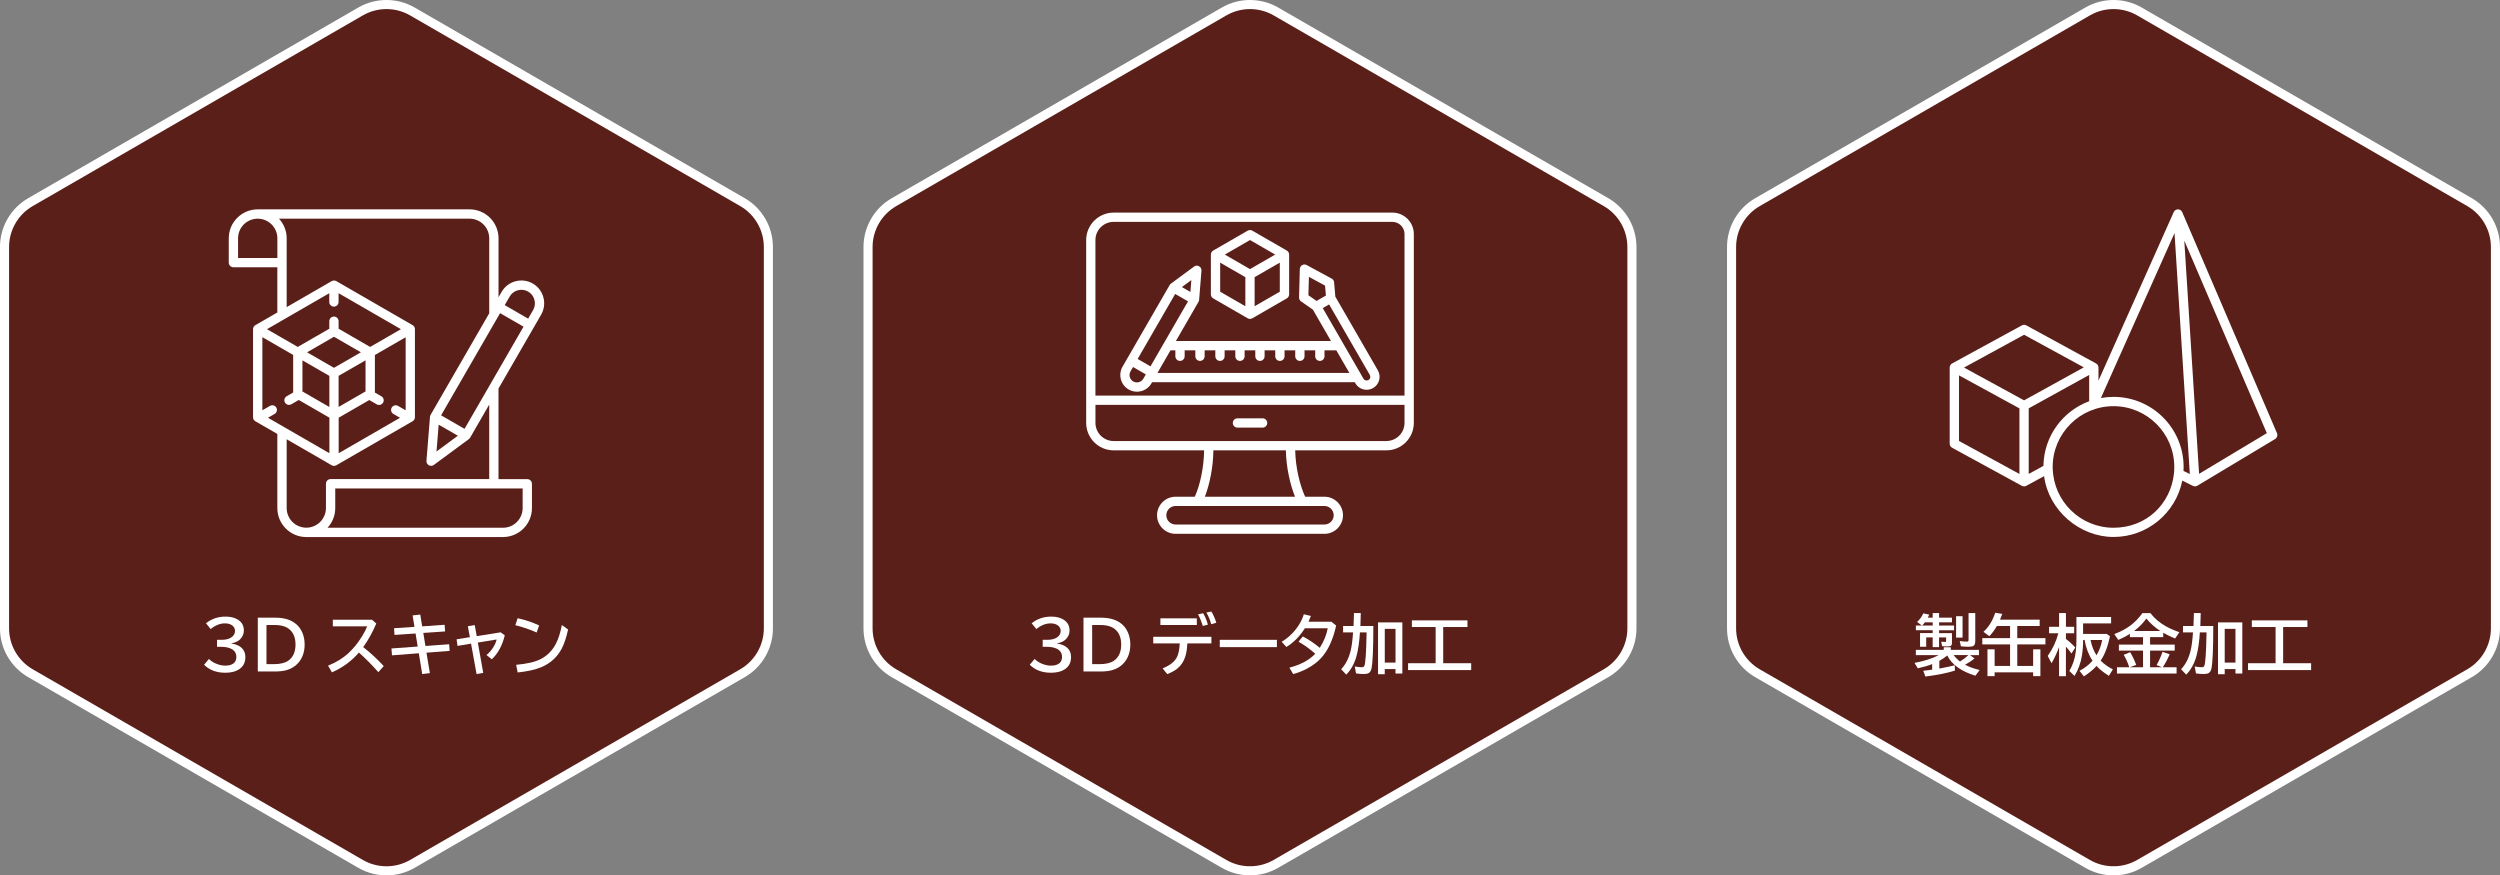 <?xml version="1.0" encoding="UTF-8"?>
<svg id="_レイヤー_2" data-name="レイヤー 2" xmlns="http://www.w3.org/2000/svg" viewBox="0 0 828.04 289.93">
  <rect x="0" y="0" width="828.04" height="289.93" fill="#808080" stroke="none"/>
  <defs>
    <style>
      .cls-1 {
        fill-rule: evenodd;
      }

      .cls-1, .cls-2 {
        fill: #fff;
      }

      .cls-3 {
        fill: none;
        stroke: #fff;
        stroke-miterlimit: 10;
        stroke-width: 3.01px;
      }

      .cls-4 {
        fill: #520700;
        opacity: .8;
      }
    </style>
  </defs>
  <g id="text">
    <g>
      <path class="cls-4" d="M700.03,288.43c-3.01,0-5.98-.79-8.57-2.29l-109.37-63.16c-5.29-3.05-8.57-8.74-8.57-14.84v-126.33c0-6.1,3.28-11.79,8.57-14.84L691.47,3.79c5.28-3.05,11.84-3.05,17.13,0l109.37,63.17c5.28,3.05,8.56,8.74,8.56,14.84v126.33c0,6.1-3.28,11.79-8.56,14.84l-109.37,63.17c-2.59,1.5-5.56,2.29-8.57,2.29Z"/>
      <path class="cls-3" d="M700.03,288.43c-3.01,0-5.98-.79-8.57-2.29l-109.37-63.16c-5.29-3.05-8.57-8.74-8.57-14.84v-126.33c0-6.1,3.28-11.79,8.57-14.84L691.47,3.79c5.28-3.05,11.84-3.05,17.13,0l109.37,63.17c5.28,3.05,8.56,8.74,8.56,14.84v126.33c0,6.1-3.28,11.79-8.56,14.84l-109.37,63.17c-2.59,1.5-5.56,2.29-8.57,2.29Z"/>
      <g>
        <path class="cls-2" d="M650.85,220.17c1.3.71,2.92,1.29,4.84,1.75l-1.41,1.89c-4.73-1.47-7.83-3.7-9.32-6.7-.77.65-1.64,1.24-2.62,1.77v2.56c2.13-.4,3.83-.76,5.1-1.08l.06,1.76c-2.61.81-5.87,1.46-9.79,1.96l-.69-1.91c1.09-.11,2.07-.24,2.95-.37v-1.84c-1.22.49-2.8.95-4.76,1.4l-1.1-1.8c3.29-.62,5.97-1.48,8.04-2.58h-7.59v-1.74h9.24v-.86h2.33v.86h9.33v1.74h-2.95l1.49,1.12c-.87.71-1.93,1.4-3.17,2.08ZM638.52,204.59h1.62v-1.54h2.12v1.54h4.26v1.54h-4.26v1.06h4.96v1.56h-4.96v.95h4.26v3.17c0,.54-.12.88-.37,1.04-.19.13-.58.19-1.17.19-.8,0-1.38-.03-1.74-.09l-.27-1.47c.39.06.82.09,1.28.09.16,0,.25-.03.29-.1.03-.04.04-.14.04-.28v-1.13h-2.33v3.22h-2.12v-3.22h-2.14v3.09h-2.04v-4.52h4.18v-.95h-5.56v-1.56h1.97l-1.57-1.19c.91-.82,1.6-1.77,2.06-2.84l1.96.42c-.14.33-.29.67-.47,1.01ZM637.55,206.13c-.29.39-.6.75-.91,1.06h3.5v-1.06h-2.59ZM649.19,219.11c1.06-.66,1.98-1.37,2.77-2.14h-4.88c.64.85,1.34,1.56,2.11,2.14ZM647.89,204.09h2.14v7.09h-2.14v-7.09ZM652.04,203.06h2.2v9.24c0,.83-.2,1.38-.6,1.63-.29.19-.85.28-1.68.28-.9,0-1.72-.05-2.48-.15l-.38-1.74c1.02.14,1.81.2,2.36.2.29,0,.45-.06.5-.18.04-.09.06-.23.06-.42v-8.86Z"/>
        <path class="cls-2" d="M668.15,207.35v4h9.33v2.09h-9.33v7.12h5.26v-5.5h2.4v8.89h-2.4v-1.26h-12.76v1.26h-2.37v-8.89h2.37v5.5h5.12v-7.12h-9.2v-2.09h9.2v-4h-4.38c-.73,1.27-1.56,2.4-2.5,3.38l-1.93-1.45c1.76-1.63,3.06-3.74,3.89-6.34l2.33.4c-.28.78-.53,1.42-.75,1.91h13.14v2.09h-7.41Z"/>
        <path class="cls-2" d="M682,214.3c-.69,1.91-1.52,3.7-2.5,5.37l-1.26-2.41c1.68-2.39,2.85-4.9,3.51-7.52h-3.07v-2.14h3.32v-4.55h2.27v4.55h2.73v2.14h-2.73v1.89c1.24.95,2.27,1.9,3.1,2.84l-1.26,1.99c-.59-.83-1.2-1.59-1.85-2.28v9.78h-2.27v-9.66ZM689.95,206.47v3.49h7.85l1.05.79c-.69,3.37-1.72,6.06-3.08,8.06,1.07,1.1,2.42,2.06,4.05,2.89l-1.32,2.14c-1.73-1.06-3.09-2.15-4.09-3.28-1.03,1.16-2.43,2.32-4.19,3.47l-1.46-1.85c1.65-.83,3.09-1.94,4.32-3.33-1.31-1.98-2.19-4.27-2.63-6.88h-.49c0,1.82-.13,3.54-.39,5.16-.39,2.46-1.21,4.71-2.45,6.75l-1.74-1.65c1.17-1.92,1.9-4.12,2.18-6.62.13-1.17.19-2.55.19-4.14v-7.12h11.48v2.12h-9.28ZM694.39,217.05c.9-1.49,1.53-3.18,1.88-5.07h-3.85c.4,1.97,1.06,3.66,1.97,5.07Z"/>
        <path class="cls-2" d="M712.14,211.02v2.49h8.16v1.98h-8.16v5.52h3.92l-1.76-.73c.72-1.25,1.38-2.71,1.98-4.39l2.35.82c-.74,1.73-1.51,3.16-2.3,4.31h4.59v2.07h-19.75v-2.07h4.07c-.44-1.42-1.05-2.8-1.83-4.14l2.13-.86c.72,1.16,1.39,2.57,2.01,4.22l-2.17.77h4.42v-5.52h-7.99v-1.98h7.99v-2.49h-4.34v-1.07c-.99.64-2.27,1.31-3.85,2l-1.32-1.93c2.28-.87,4.2-1.92,5.75-3.15,1.25-1,2.44-2.26,3.58-3.8h2.62c1.35,1.75,3.07,3.21,5.17,4.39,1.24.69,2.71,1.34,4.43,1.94l-1.41,2.08c-1.38-.55-2.69-1.19-3.94-1.9v1.44h-4.33ZM715.53,209c-1.87-1.24-3.41-2.62-4.61-4.14-1.12,1.56-2.49,2.94-4.08,4.14h8.69Z"/>
        <path class="cls-2" d="M730.84,209.46h-2.21c-.2,3.24-.59,5.89-1.17,7.95-.68,2.45-1.8,4.46-3.36,6.03l-1.69-1.78c1.45-1.53,2.5-3.54,3.13-6.06.37-1.48.64-3.53.81-6.13h-3.3v-2.12h3.47l.14-4.29h2.25l-.12,4.29h4.28c0,7.58-.21,12.29-.62,14.13-.17.74-.5,1.24-.99,1.49-.35.18-.87.27-1.55.27-.84,0-1.69-.06-2.57-.19l-.42-2.31c.95.17,1.69.26,2.23.26.49,0,.79-.13.92-.39.39-.74.64-4.28.76-10.63v-.5ZM742.69,206.14v16.94h-2.27v-1.48h-3.56v1.7h-2.22v-17.16h8.05ZM736.86,208.28v11.18h3.56v-11.18h-3.56Z"/>
        <path class="cls-2" d="M756.21,207.68v11.99h9.27v2.27h-20.9v-2.27h9.13v-11.99h-7.87v-2.2h18.41v2.2h-8.04Z"/>
      </g>
      <path class="cls-1" d="M679.9,155.2c.28,10.86,9.19,19.6,20.13,19.6s18.98-7.92,20.03-18.05c0-.02,0-.03,0-.04.07-.67.1-1.35.1-2.04,0-11.12-9.02-20.14-20.14-20.14s-20.14,9.02-20.14,20.14c0,.17,0,.34,0,.5v.03ZM723.47,79.69l4.9,77.25,22.44-13.47-27.34-63.78ZM720.23,77.22l-24.38,54.61c1.36-.25,2.76-.38,4.19-.38,12.81,0,23.21,10.4,23.21,23.21,0,.44-.01.87-.04,1.31.89.44,2.09,1.03,2.09,1.03l-5.06-79.79ZM648.85,124.33v21.72s15.09,8.24,20.02,10.93v-21.72l-20.02-10.93ZM690.18,121.67l-19.77-10.79-19.89,10.86,19.89,10.86,19.77-10.92ZM691.97,132.89v-8.7l-20.03,11.06v21.72l4.88-2.66c.14-9.83,6.41-18.18,15.15-21.42ZM677.02,157.71l-5.87,3.2c-.46.25-1.01.25-1.48,0l-23.1-12.61c-.5-.27-.8-.79-.8-1.35v-25.22c0-.56.31-1.08.8-1.35l23.1-12.61c.46-.25,1.02-.25,1.48,0l23.1,12.61c.49.27.8.79.8,1.35v4.34l24.92-55.81c.19-.44.58-.76,1.05-.87.21-.05.42-.06.63-.02.51.09.93.43,1.14.9l31.39,73.21c.3.71.03,1.53-.62,1.93l-25.76,15.46c-.45.27-1,.29-1.48.06l-3.51-1.75c-2.11,10.64-11.51,18.67-22.77,18.67s-21.52-8.79-23.01-20.16Z"/>
    </g>
    <g>
      <path class="cls-4" d="M414.02,288.43c-3.01,0-5.98-.79-8.57-2.29l-109.37-63.16c-5.29-3.05-8.57-8.74-8.57-14.84v-126.33c0-6.1,3.28-11.79,8.57-14.84L405.46,3.79c5.28-3.05,11.84-3.05,17.13,0l109.37,63.17c5.28,3.05,8.56,8.74,8.56,14.84v126.33c0,6.1-3.28,11.79-8.56,14.84l-109.37,63.17c-2.59,1.5-5.56,2.29-8.57,2.29Z"/>
      <path class="cls-3" d="M414.02,288.43c-3.01,0-5.98-.79-8.57-2.29l-109.37-63.16c-5.29-3.05-8.57-8.74-8.57-14.84v-126.33c0-6.1,3.28-11.79,8.57-14.84L405.46,3.79c5.28-3.05,11.84-3.05,17.13,0l109.37,63.17c5.28,3.05,8.56,8.74,8.56,14.84v126.33c0,6.1-3.28,11.79-8.56,14.84l-109.37,63.17c-2.59,1.5-5.56,2.29-8.57,2.29Z"/>
      <g>
        <path class="cls-2" d="M345.38,211.92h1.49c1.26,0,2.27-.23,3.04-.68.94-.55,1.41-1.31,1.41-2.27,0-.79-.34-1.42-1.03-1.89-.61-.41-1.37-.61-2.28-.61-1.65,0-3.23.63-4.75,1.89l-1.56-1.92c1.84-1.48,4.01-2.21,6.5-2.21,1.67,0,3.04.34,4.11,1.03,1.3.84,1.94,2.02,1.94,3.56,0,1.17-.45,2.18-1.34,3.02-.69.64-1.61,1.05-2.75,1.21v.09c1.48.24,2.6.73,3.38,1.46.81.76,1.21,1.77,1.21,3.04,0,1.85-.75,3.23-2.25,4.15-1.12.69-2.6,1.03-4.43,1.03-2.88,0-5.21-.88-7-2.64l1.62-1.93c.57.61,1.31,1.11,2.21,1.5,1.1.48,2.16.72,3.19.72,1.16,0,2.07-.24,2.72-.73.63-.47.95-1.18.95-2.14,0-1.32-.63-2.25-1.9-2.8-.85-.37-1.88-.56-3.07-.56h-1.43v-2.31Z"/>
        <path class="cls-2" d="M358.88,204.59h5.82c2.49,0,4.53.51,6.1,1.54,1.26.82,2.2,1.96,2.81,3.39.52,1.19.77,2.51.77,3.95,0,2.45-.7,4.47-2.09,6.07-1.05,1.2-2.4,2.02-4.04,2.46-1.05.27-2.3.41-3.73.41h-5.65v-17.82ZM361.74,206.99v12.99h2.4c2.09,0,3.68-.37,4.78-1.12,1.63-1.12,2.44-2.91,2.44-5.38,0-2.61-.92-4.47-2.75-5.56-1.03-.62-2.48-.92-4.34-.92h-2.52Z"/>
        <path class="cls-2" d="M381.98,210.91h19.25v2.2h-7.96c-.1,1.82-.33,3.28-.69,4.38-.54,1.68-1.45,3.03-2.73,4.03-.79.62-1.87,1.21-3.23,1.77l-1.54-1.91c2.27-.92,3.81-2.08,4.62-3.5.6-1.06.95-2.65,1.05-4.77h-8.78v-2.2ZM384.34,204.8h12.07v2.2h-12.07v-2.2ZM398.38,207.34c-.45-1.5-.97-2.78-1.57-3.85l1.7-.38c.63,1.05,1.15,2.31,1.56,3.78l-1.69.44ZM401.15,206.75c-.27-1.2-.79-2.49-1.57-3.87l1.63-.33c.67,1.06,1.22,2.3,1.65,3.72l-1.72.48Z"/>
        <path class="cls-2" d="M404.01,211.92h18.92v2.42h-18.92v-2.42Z"/>
        <path class="cls-2" d="M441.01,205.94l1.54,1.26c-1,4.58-2.63,8.13-4.88,10.65-1.25,1.39-2.86,2.61-4.83,3.65-1.4.74-2.91,1.32-4.52,1.76l-1.25-2.12c3.68-.96,6.54-2.49,8.57-4.6-1.68-1.5-3.52-2.84-5.54-4l1.41-1.74c1.97,1.02,3.84,2.28,5.62,3.78,1.4-2.23,2.27-4.4,2.63-6.49h-7.56c-1.73,2.7-3.77,4.77-6.12,6.2l-1.58-1.71c2.27-1.37,4.14-3.18,5.6-5.42.75-1.15,1.34-2.38,1.75-3.71l2.33.57c-.24.64-.5,1.28-.79,1.91h7.64Z"/>
        <path class="cls-2" d="M452.64,209.46h-2.21c-.2,3.24-.59,5.89-1.17,7.95-.68,2.45-1.8,4.46-3.36,6.03l-1.69-1.78c1.45-1.53,2.5-3.54,3.13-6.06.37-1.48.64-3.53.81-6.13h-3.3v-2.12h3.47l.14-4.29h2.25l-.12,4.29h4.28c0,7.58-.21,12.29-.62,14.13-.17.74-.5,1.24-.99,1.49-.35.18-.87.27-1.55.27-.84,0-1.69-.06-2.57-.19l-.42-2.31c.95.17,1.69.26,2.23.26.49,0,.79-.13.92-.39.39-.74.64-4.28.76-10.63v-.5ZM464.48,206.14v16.94h-2.27v-1.48h-3.56v1.7h-2.22v-17.16h8.05ZM458.66,208.28v11.18h3.56v-11.18h-3.56Z"/>
        <path class="cls-2" d="M478.01,207.68v11.99h9.27v2.27h-20.9v-2.27h9.13v-11.99h-7.87v-2.2h18.41v2.2h-8.04Z"/>
      </g>
      <path class="cls-1" d="M409.86,141.63c-.85,0-1.54-.69-1.54-1.54s.69-1.54,1.54-1.54h8.33c.85,0,1.54.69,1.54,1.54s-.69,1.54-1.54,1.54h-8.33ZM450.8,124.05l.79,1.37c.16.28.43.48.74.57.31.08.65.04.93-.12.28-.16.48-.43.57-.74.08-.31.04-.65-.12-.93l-13.49-23.37-2.11,1.22s12.7,22,12.7,22ZM436.07,99.67l3.09-1.78c-.1-1.26-.28-3.29-.28-3.29l-5.35-2.9-.17,6.09,2.71,1.89ZM389.34,116.03h-1.65l-4.33,7.5h63.58l-4.33-7.5h-3.91v1.97c0,.85-.69,1.54-1.54,1.54s-1.54-.69-1.54-1.54v-1.97h-3.54v1.97c0,.85-.69,1.54-1.54,1.54s-1.54-.69-1.54-1.54v-1.97h-3.54v1.97c0,.85-.69,1.54-1.54,1.54s-1.54-.69-1.54-1.54v-1.97h-3.53v1.97c0,.85-.69,1.54-1.54,1.54s-1.54-.69-1.54-1.54v-1.97h-3.54v1.97c0,.85-.69,1.54-1.54,1.54s-1.54-.69-1.54-1.54v-1.97h-3.54v1.97c0,.85-.69,1.54-1.54,1.54s-1.54-.69-1.54-1.54v-1.97h-3.54v1.97c0,.85-.69,1.54-1.54,1.54s-1.54-.69-1.54-1.54v-1.97h-3.54v1.97c0,.85-.69,1.54-1.54,1.54s-1.54-.69-1.54-1.54v-1.97ZM375.28,121.56l-.83,1.43c-.67,1.17-.27,2.67.9,3.35,1.17.67,2.67.27,3.34-.9,0,0,.66-1.14.66-1.15l.17-.28-4.24-2.45ZM394.28,96.71l.31-3.94-3.13,2.31,2.82,1.63ZM381.06,121.34l12.43-21.53-4.25-2.45-12.43,21.53,4.24,2.45ZM381.58,126.6l-.21.38c-1.52,2.63-4.92,3.54-7.55,2.02-2.63-1.52-3.54-4.92-2.02-7.55l15.6-27.02c.1-.18.24-.34.41-.47l7.68-5.67c.48-.36,1.14-.4,1.66-.11.53.29.83.87.79,1.47l-.77,9.66c-.02.23-.09.45-.2.65l-7.5,12.99h51.37l-6-10.4-3.91-2.72c-.43-.3-.67-.79-.66-1.31l.25-9.42c.02-.53.31-1.02.77-1.29.46-.27,1.03-.28,1.5-.02l8.29,4.49c.46.24.76.7.8,1.22l.4,4.75,14.09,24.41c.57.99.72,2.16.43,3.26-.29,1.1-1.01,2.04-2,2.61-.99.57-2.16.72-3.26.43-1.1-.29-2.04-1.01-2.61-2l-.21-.36h-67.13ZM404.14,86.99v9.63l8.34,4.81v-9.63l-8.34-4.81ZM415.55,101.43l8.34-4.81v-9.63l-8.34,4.81v9.63ZM422.36,84.32l-8.34-4.82-8.34,4.82c3.13,1.81,8.34,4.81,8.34,4.81l8.34-4.81ZM401.06,84.32c0-.27.07-.53.21-.77.14-.24.33-.43.56-.56l11.42-6.59c.48-.27,1.06-.27,1.54,0l11.42,6.59c.23.14.42.33.56.56.14.24.21.5.21.77v13.18c0,.55-.29,1.06-.77,1.33l-11.42,6.59c-.23.14-.49.21-.77.21s-.54-.07-.77-.21l-11.42-6.59c-.47-.28-.77-.78-.77-1.33v-13.18ZM362.83,134.1v5.95c0,3.33,2.7,6.03,6.04,6.03h90.3c3.33,0,6.03-2.7,6.03-6.03v-5.95h-102.37ZM465.2,131.03v-53.51c0-2.22-1.8-4.03-4.03-4.03h-92.31c-3.34,0-6.04,2.7-6.04,6.03v51.5h102.37ZM389.37,167.59c-1.69,0-3.07,1.38-3.07,3.07s1.38,3.07,3.07,3.07h49.3c1.69,0,3.07-1.38,3.07-3.07s-1.38-3.07-3.07-3.07h-49.3ZM425.91,149.16h-24.02c-.05,5.47-1.22,11.27-2.82,15.36h29.86c-1.65-4.1-2.93-9.88-3.03-15.36ZM398.82,149.16h-29.95c-5.04,0-9.11-4.07-9.11-9.1v-60.53c0-5.03,4.07-9.11,9.11-9.11h92.31c3.92,0,7.1,3.18,7.1,7.1v62.54c0,5.03-4.07,9.1-9.1,9.1h-30.19c.11,5.62,1.54,11.6,3.3,15.36h6.38c3.38,0,6.15,2.76,6.15,6.15s-2.77,6.14-6.15,6.14h-49.3c-3.38,0-6.14-2.76-6.14-6.14s2.76-6.15,6.14-6.15h6.37c1.72-3.76,3.02-9.74,3.08-15.36Z"/>
    </g>
    <g>
      <path class="cls-4" d="M128.01,288.43c-3.01,0-5.98-.79-8.57-2.29L10.07,222.97c-5.29-3.05-8.57-8.74-8.57-14.84v-126.33c0-6.1,3.28-11.79,8.57-14.84L119.44,3.79c5.28-3.05,11.84-3.05,17.13,0l109.37,63.17c5.28,3.05,8.56,8.74,8.56,14.84v126.33c0,6.1-3.28,11.79-8.56,14.84l-109.37,63.17c-2.59,1.5-5.56,2.29-8.57,2.29Z"/>
      <g>
        <path class="cls-2" d="M71.9,211.92h1.49c1.26,0,2.27-.23,3.04-.68.94-.55,1.41-1.31,1.41-2.27,0-.79-.34-1.42-1.03-1.89-.61-.41-1.37-.61-2.28-.61-1.65,0-3.23.63-4.75,1.89l-1.56-1.92c1.84-1.48,4.01-2.21,6.5-2.21,1.67,0,3.04.34,4.11,1.03,1.3.84,1.94,2.02,1.94,3.56,0,1.17-.45,2.18-1.34,3.02-.69.64-1.61,1.05-2.75,1.21v.09c1.48.24,2.6.73,3.38,1.46.81.76,1.21,1.77,1.21,3.04,0,1.85-.75,3.23-2.25,4.15-1.12.69-2.6,1.03-4.43,1.03-2.88,0-5.21-.88-7-2.64l1.62-1.93c.57.61,1.31,1.11,2.21,1.5,1.1.48,2.16.72,3.19.72,1.16,0,2.07-.24,2.72-.73.63-.47.95-1.18.95-2.14,0-1.32-.63-2.25-1.9-2.8-.85-.37-1.88-.56-3.07-.56h-1.43v-2.31Z"/>
        <path class="cls-2" d="M85.4,204.59h5.82c2.49,0,4.53.51,6.1,1.54,1.26.82,2.2,1.96,2.81,3.39.52,1.19.77,2.51.77,3.95,0,2.45-.7,4.47-2.09,6.07-1.05,1.2-2.4,2.02-4.04,2.46-1.05.27-2.3.41-3.73.41h-5.65v-17.82ZM88.26,206.99v12.99h2.4c2.09,0,3.68-.37,4.78-1.12,1.63-1.12,2.44-2.91,2.44-5.38,0-2.61-.92-4.47-2.75-5.56-1.03-.62-2.48-.92-4.34-.92h-2.52Z"/>
        <path class="cls-2" d="M110.24,205.26h12.96l1.43,1.26c-1.21,2.86-2.65,5.47-4.33,7.81,2.38,1.86,4.64,3.96,6.8,6.29l-1.78,2.02c-2.11-2.4-4.26-4.57-6.45-6.51-2.35,2.77-5.32,4.96-8.92,6.57l-1.29-2.22c2.67-1.09,4.89-2.45,6.67-4.07,1.66-1.52,3.18-3.39,4.57-5.62.74-1.2,1.31-2.31,1.72-3.33h-11.38v-2.2Z"/>
        <path class="cls-2" d="M139.2,203.56l.63,3.9,7.43-.52.16,2.2-7.22.5.71,4.32,7.85-.57.17,2.19-7.68.6,1.13,6.77-2.54.31-1.12-6.89-8.89.69-.17-2.27,8.69-.64-.71-4.33-6.97.48-.15-2.22,6.76-.46-.62-3.78,2.54-.29Z"/>
        <path class="cls-2" d="M157.24,207.06l.67,3.65,7.92-1.28,1.36,1.01c-.82,3.37-2.25,6.01-4.3,7.92l-1.75-1.41c.92-.74,1.69-1.64,2.32-2.69.5-.82.85-1.64,1.04-2.46l-6.23,1.03,1.78,10.03-2.2.4-1.83-10.08-4.48.75-.31-2.18,4.4-.71-.67-3.62,2.27-.38Z"/>
        <path class="cls-2" d="M177.76,209.5c-2.26-1.01-4.62-1.82-7.06-2.43l.75-2.31c2.83.64,5.2,1.45,7.12,2.41l-.82,2.33ZM170.97,220.19c3.54-.3,6.26-.93,8.14-1.9,2.22-1.15,3.92-2.9,5.11-5.27.77-1.53,1.4-3.54,1.88-6.02l2.06,1.51c-.58,2.65-1.28,4.76-2.11,6.32-1.49,2.84-3.77,4.9-6.83,6.18-1.93.8-4.52,1.38-7.76,1.72l-.5-2.54Z"/>
      </g>
      <path class="cls-3" d="M128.01,288.43c-3.01,0-5.98-.79-8.57-2.29L10.07,222.97c-5.29-3.05-8.57-8.74-8.57-14.84v-126.33c0-6.1,3.28-11.79,8.57-14.84L119.44,3.79c5.28-3.05,11.84-3.05,17.13,0l109.37,63.17c5.28,3.05,8.56,8.74,8.56,14.84v126.33c0,6.1-3.28,11.79-8.56,14.84l-109.37,63.17c-2.59,1.5-5.56,2.29-8.57,2.29Z"/>
      <path class="cls-1" d="M121.07,119.35l-8.92,5.14v10.3l8.92-5.15v-10.3ZM119.53,116.69l-8.91-5.15-8.91,5.15c4.83,2.79,8.91,5.14,8.91,5.14l8.91-5.14ZM100.17,119.35v10.3l8.92,5.15v-10.3l-8.92-5.14ZM112.16,150.12c4.19-2.42,15.8-9.12,20.34-11.74l-2.2-1.27c-.74-.42-.99-1.37-.56-2.1.42-.74,1.37-.99,2.1-.56l2.52,1.45v-24.2l-10.19,5.88v12.44l2.15,1.24c.74.42.99,1.37.56,2.1-.42.74-1.37.99-2.1.56l-2.47-1.42-10.14,5.86v11.77ZM145.29,140.65l-.71,8.89,7.07-5.22-6.37-3.67ZM109.08,97.11c-2.96,1.71-19.32,11.16-20.65,11.92,2.39,1.38,6.31,3.64,10.19,5.88l10.45-6.03v-2.49c0-.85.69-1.54,1.54-1.54s1.54.69,1.54,1.54v2.49l10.45,6.03,10.19-5.88-20.65-11.92v2.91c0,.85-.69,1.54-1.54,1.54s-1.54-.69-1.54-1.54v-2.91ZM86.9,111.69v24.2l2.52-1.45c.73-.42,1.68-.17,2.1.56.42.73.17,1.68-.56,2.1l-2.2,1.27c1.32.76,5.43,3.14,5.44,3.14,5.26,3.04,11.94,6.89,14.9,8.6v-11.77l-10.14-5.86-2.47,1.42c-.73.42-1.68.17-2.1-.56-.42-.73-.17-1.68.56-2.1l2.15-1.24v-12.44l-10.19-5.88ZM108.49,174.8h58.11c1.72,0,3.38-.69,4.6-1.91,1.22-1.22,1.91-2.88,1.91-4.6v-6.51h-62.07v6.51c0,2.42-.91,4.74-2.55,6.51ZM174.93,105.54l1.64-2.84h0c1.24-2.13.5-4.89-1.64-6.12h0c-2.13-1.23-4.89-.5-6.12,1.64l-1.64,2.84,7.76,4.48ZM162.25,127.51l11.15-19.31-7.76-4.48s-.72,1.26-.73,1.26l-18.81,32.58,7.76,4.48s8.39-14.53,8.39-14.53ZM162.04,103.8v-24.86c0-1.73-.69-3.38-1.91-4.6-1.22-1.22-2.88-1.91-4.6-1.91h-63.13c1.58,1.71,2.55,4,2.55,6.51v22.78l14.91-8.61c.48-.27,1.06-.27,1.54,0l25.26,14.58c.23.13.43.33.56.56.14.24.21.5.21.77v29.17c0,.55-.29,1.06-.77,1.33l-25.26,14.58c-.23.13-.5.21-.77.21s-.54-.07-.77-.21l-14.91-8.61v22.78c0,1.73.69,3.38,1.9,4.6,1.22,1.22,2.87,1.9,4.6,1.91h0c1.72,0,3.38-.69,4.6-1.91,1.22-1.22,1.91-2.88,1.91-4.6v-8.05c0-.85.69-1.54,1.54-1.54h52.54v-24.68l-6.33,10.97c-.11.18-.25.34-.42.47l-11.59,8.55c-.48.36-1.14.4-1.66.11-.53-.29-.83-.87-.79-1.47l1.17-14.57c.02-.23.09-.45.2-.65l19.42-33.64ZM85.36,72.43c-3.6,0-6.51,2.91-6.51,6.51v6.51h13.02v-6.51c0-1.73-.69-3.38-1.91-4.6-1.22-1.22-2.88-1.91-4.6-1.91ZM91.87,88.52h-14.56c-.85,0-1.54-.69-1.54-1.54v-8.05c0-5.29,4.29-9.59,9.59-9.59h70.17c2.54,0,4.98,1.01,6.78,2.81,1.8,1.8,2.81,4.24,2.81,6.78v19.53l1.03-1.79c2.08-3.6,6.72-4.84,10.32-2.76,3.6,2.08,4.85,6.72,2.76,10.32h0s-14.12,24.46-14.12,24.46v30.01h9.54c.85,0,1.54.69,1.54,1.54v8.05c0,2.54-1.01,4.98-2.81,6.78-1.79,1.8-4.24,2.81-6.78,2.81h-65.15c-2.55,0-4.98-1.01-6.78-2.81-1.8-1.8-2.81-4.24-2.81-6.78v-24.56l-7.28-4.2c-.48-.27-.77-.78-.77-1.33v-29.17c0-.27.07-.53.21-.77.14-.24.33-.43.56-.56l7.28-4.2v-14.97Z"/>
    </g>
  </g>
</svg>